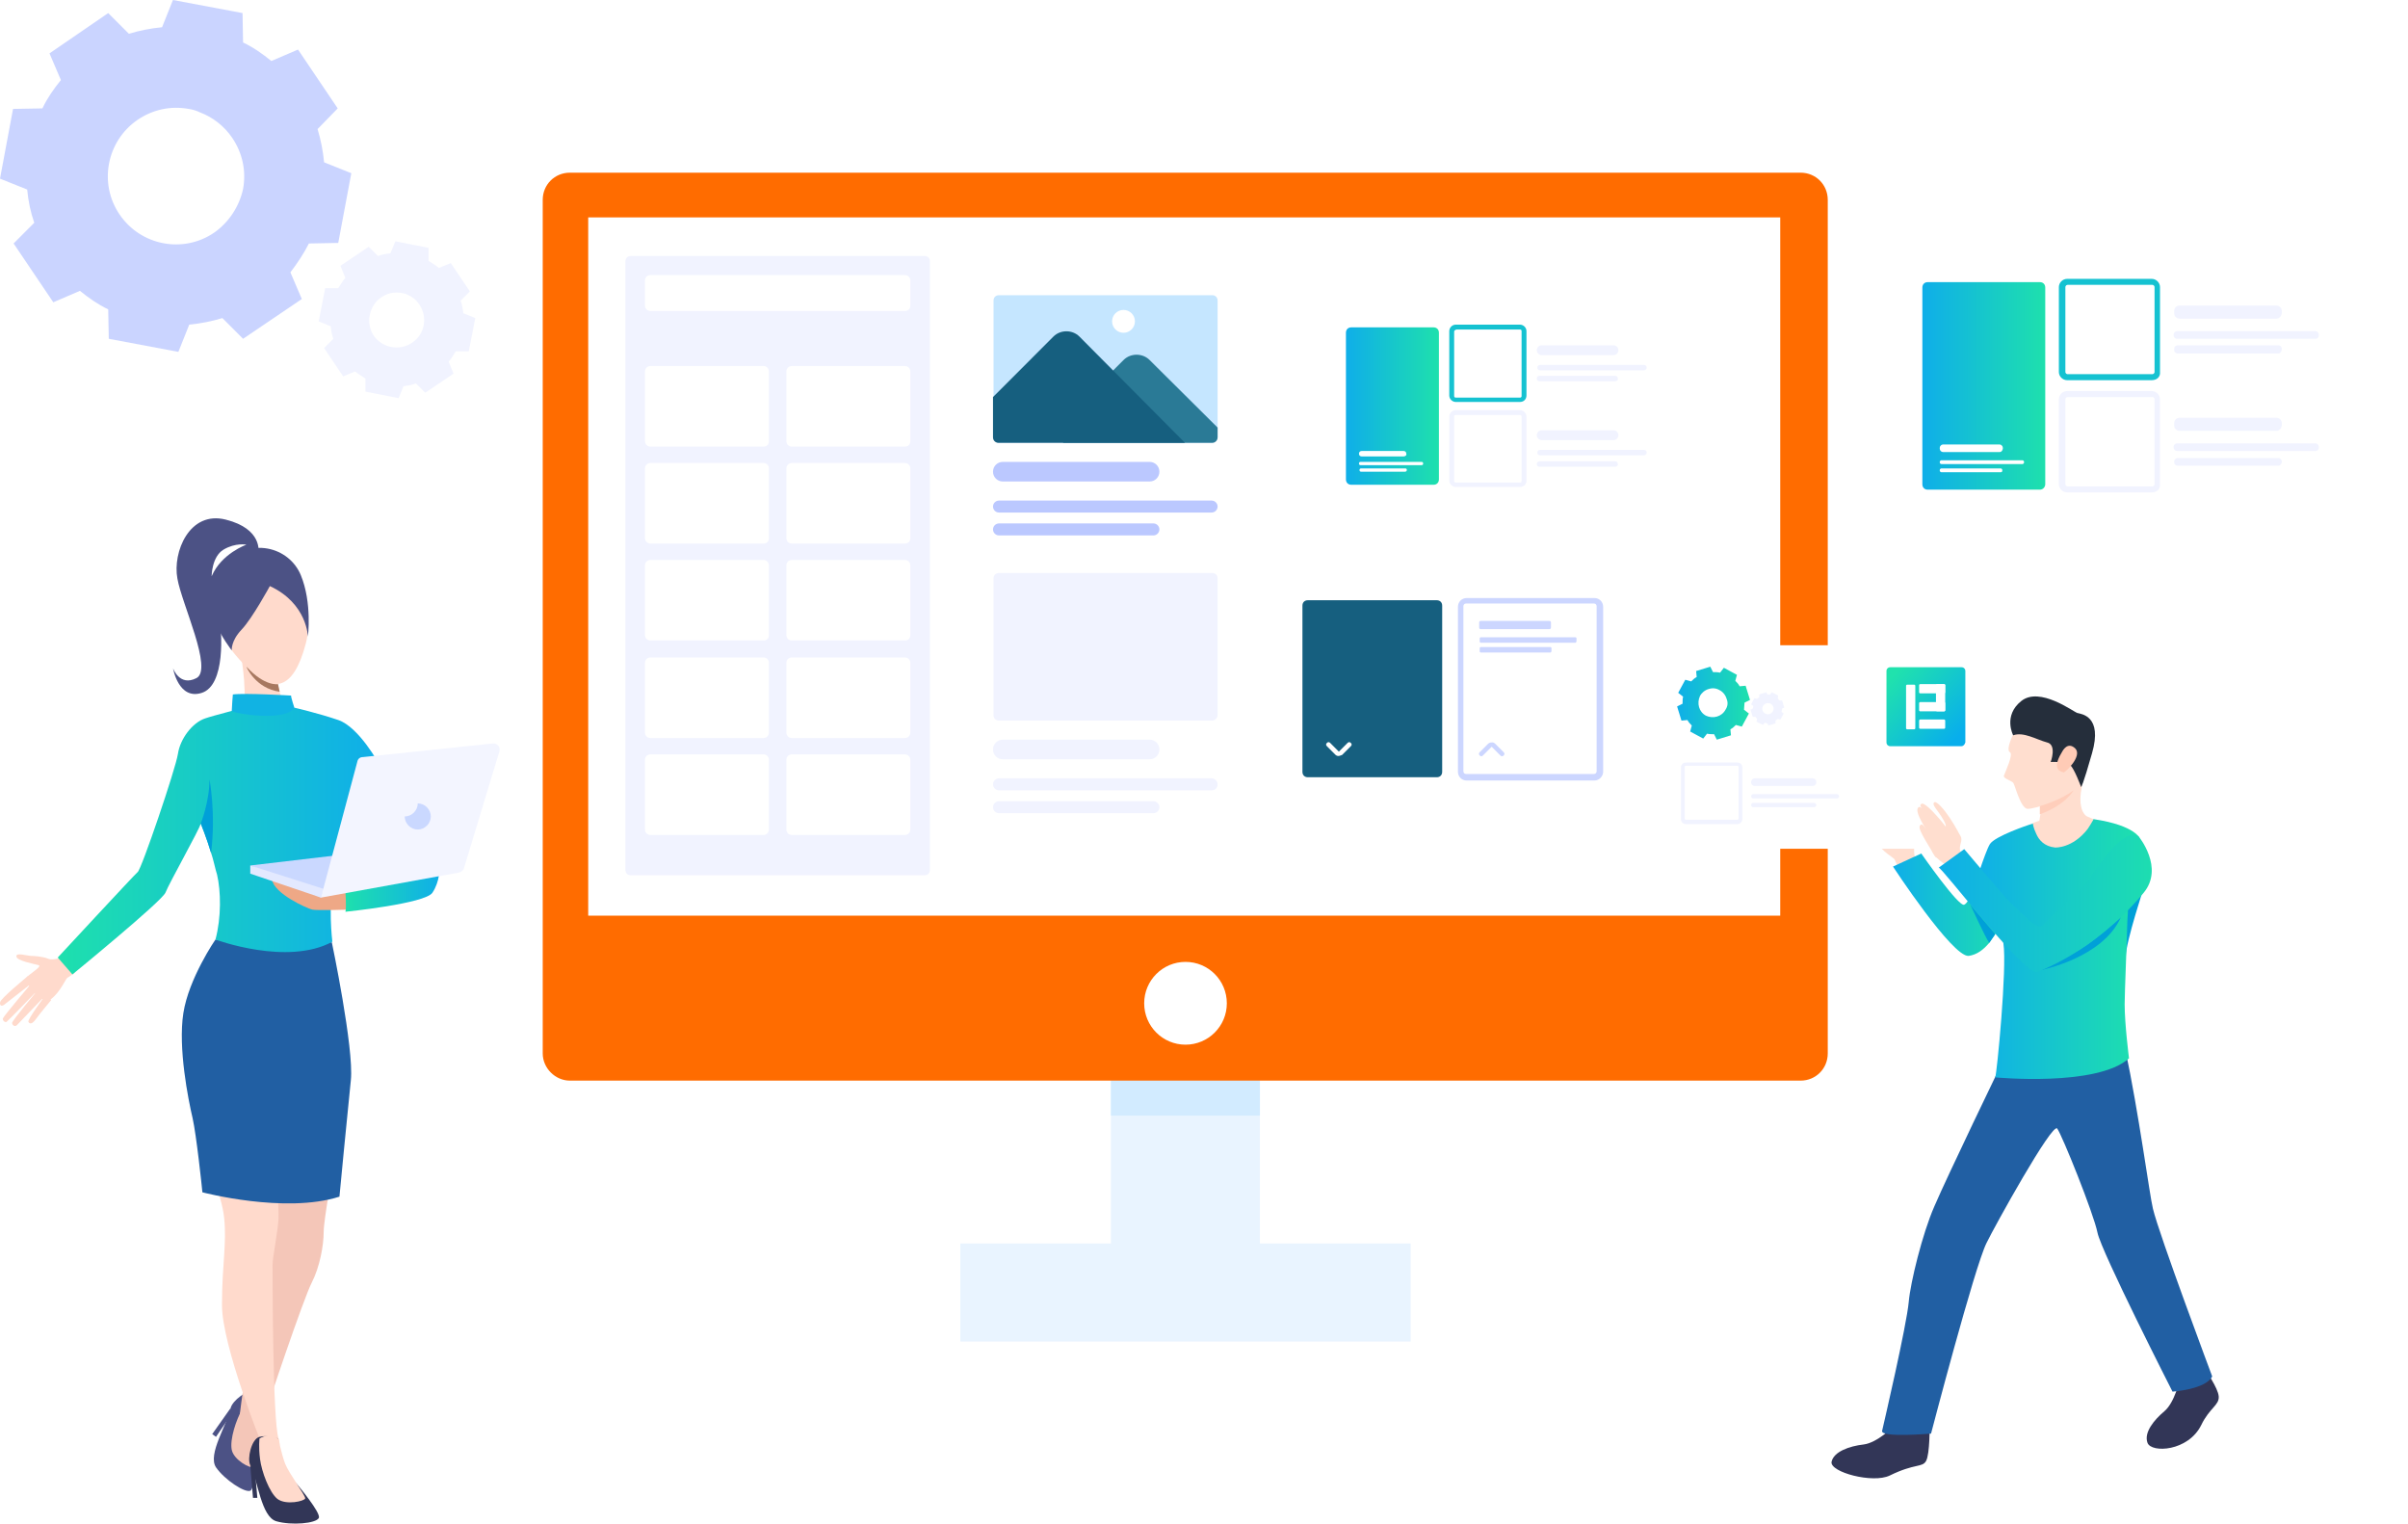 <?xml version="1.0"?>
<svg width="901" height="570" xmlns="http://www.w3.org/2000/svg" xmlns:svg="http://www.w3.org/2000/svg">
 <style type="text/css">.animation-cercel {
    -webkit-animation: rottion 30.75s infinite linear;
    -moz-animation: rottion 30.75s infinite linear;
    -o-animation: rottion 30.75s infinite linear;
    animation: rottion 30.75s infinite linear;
    -webkit-transform-origin: 66px 66px;
    -ms-transform-origin: 66px 66px;
    transform-origin: 66px 66px;
}

@-webkit-keyframes rottion {
    from {-webkit-transform: rotate(0deg);}
    to   {-webkit-transform: rotate(3490deg);}
}


.animation-cercel-2 {
    -webkit-animation: rotation 20.75s infinite linear;
    -moz-animation: rotation 20.75s infinite linear;
    -o-animation: rotation 20.75s infinite linear;
    animation: rotation 20.75s infinite linear;
    -webkit-transform-origin: 148.1px 120.1px;
    -ms-transform-origin: 148.1px 120.1px;
    transform-origin: 148.1px 120.1px;
}

@-webkit-keyframes rotation {
    from {-webkit-transform: rotate(3490deg);}
    to   {-webkit-transform: rotate(0deg);}
}


/* @-webkit-keyframes rotation {
    from {-webkit-transform: rotate(349deg);}
    to   {-webkit-transform: rotate(0deg);}
}  */

.animation-cercel-3 {
    -webkit-animation: rotation 20.75s infinite linear;
    -moz-animation: rotation 20.75s infinite linear;
    -o-animation: rotation 20.75s infinite linear;
    animation: rotation 20.75s infinite linear;
    -webkit-transform-origin: 640.1px 263px;
    -ms-transform-origin: 640.1px 263px;
     transform-origin: 640.1px 263px;
}

.animation-cercel-4 {
    -webkit-animation: rotation 30.75s infinite linear;
    -moz-animation: rotation 30.75s infinite linear;
    -o-animation: rotation 30.75s infinite linear;
    animation: rotation 30.75s infinite linear;
    -webkit-transform-origin: 662.1px 266px;
    -ms-transform-origin: 662.1px 266px;
    transform-origin: 662.1px 266px;
}


.slow-grow {
  animation-name: stretch;
  animation-duration: 4.5s; 
  animation-timing-function: ease-out; 
  animation-delay: 0;
  animation-direction: alternate;
  animation-iteration-count: infinite;
  animation-fill-mode: none;
  animation-play-state: running;       
  transform-origin: 567.1px 129px;
  
 }

.slow-grow-2 {
  animation-name: stretch;
  animation-duration: 3.5s; 
  animation-timing-function: ease-out;  
  animation-delay: 0;
  animation-direction: alternate;
  animation-iteration-count: infinite;
  animation-fill-mode: none;
  animation-play-state: running;       
  transform-origin: 545px 236px;
  
 }

.slow-grow-3 {
  animation-name: stretch;
  animation-duration: 4.5s; 
  animation-timing-function: ease-out;  
  animation-delay: 0;
  animation-direction: alternate;
  animation-iteration-count: infinite;
  animation-fill-mode: none;
  animation-play-state: running;       
  transform-origin: 417px 162px;
  
 }

.slow-grow-4 {
  animation-name: stretch;
  animation-duration: 4.5s; 
  animation-timing-function: ease-out;  
  animation-delay: 0;
  animation-direction: alternate;
  animation-iteration-count: infinite;
  animation-fill-mode: none;
  animation-play-state: running;       
  transform-origin: 565px 178px;
  
 }

.slow-grow-7 {
  animation-name: stretch;
  animation-duration: 4.5s; 
  animation-timing-function: ease-out;  
  animation-delay: 0;
  animation-direction: alternate;
  animation-iteration-count: infinite;
  animation-fill-mode: none;
  animation-play-state: running;       
  transform-origin: 392px 256px;
  
 } 

.slow-grow-8 {
  animation-name: stretch;
  animation-duration: 4.5s; 
  animation-timing-function: ease-out;  
  animation-delay: 0;
  animation-direction: alternate;
  animation-iteration-count: infinite;
  animation-fill-mode: none;
  animation-play-state: running;       
  transform-origin: 772px 185px;
  
 } 

.slow-grow-9 {
  animation-name: stretch;
  animation-duration: 4.5s; 
  animation-timing-function: ease-out;  
  animation-delay: 0;
  animation-direction: alternate;
  animation-iteration-count: infinite;
  animation-fill-mode: none;
  animation-play-state: running;       
  transform-origin: 391px 261px;
  
 } 



@keyframes stretch {
  0% {
    transform: scale(1);
  }

  100% {
    transform: scale(1.1);

  }
}</style>
 <defs>
  <filter color-interpolation-filters="sRGB" filterUnits="userSpaceOnUse" height="137.18" id="filter0_d" width="211.3" x="689.17" y="75.15">
   <feFlood flood-opacity="0" result="BackgroundImageFix"/>
   <feColorMatrix in="SourceAlpha" type="matrix" values="0 0 0 0 0 0 0 0 0 0 0 0 0 0 0 0 0 0 127 0"/>
   <feOffset/>
   <feGaussianBlur stdDeviation="7.5"/>
   <feColorMatrix type="matrix" values="0 0 0 0 0.463 0 0 0 0 0.431 0 0 0 0 0.833 0 0 0 0.15 0"/>
   <feBlend in2="BackgroundImageFix"/>
   <feBlend in="SourceGraphic" in2="effect1_dropShadow"/>
  </filter>
  <filter color-interpolation-filters="sRGB" filterUnits="userSpaceOnUse" height="115.14" id="filter1_d" width="174.24" x="472.81" y="94.18">
   <feFlood flood-opacity="0" result="BackgroundImageFix"/>
   <feColorMatrix in="SourceAlpha" type="matrix" values="0 0 0 0 0 0 0 0 0 0 0 0 0 0 0 0 0 0 127 0"/>
   <feOffset/>
   <feGaussianBlur stdDeviation="7.5"/>
   <feColorMatrix type="matrix" values="0 0 0 0 0.463 0 0 0 0 0.431 0 0 0 0 0.833 0 0 0 0.15 0"/>
   <feBlend in2="BackgroundImageFix"/>
   <feBlend in="SourceGraphic" in2="effect1_dropShadow"/>
  </filter>
  <filter color-interpolation-filters="sRGB" filterUnits="userSpaceOnUse" height="106.13" id="filter2_d" width="155.21" x="605.03" y="226.4">
   <feFlood flood-opacity="0" result="BackgroundImageFix"/>
   <feColorMatrix in="SourceAlpha" type="matrix" values="0 0 0 0 0 0 0 0 0 0 0 0 0 0 0 0 0 0 127 0"/>
   <feOffset/>
   <feGaussianBlur stdDeviation="7.5"/>
   <feColorMatrix type="matrix" values="0 0 0 0 0.463 0 0 0 0 0.431 0 0 0 0 0.833 0 0 0 0.15 0"/>
   <feBlend in2="BackgroundImageFix"/>
   <feBlend in="SourceGraphic" in2="effect1_dropShadow"/>
  </filter>
  <linearGradient id="paint1_linear" x1="1" x2="0" y1="0.5" y2="0.5">
   <stop stop-color="#0FAEE9"/>
   <stop offset="1" stop-color="#1EE0AD"/>
  </linearGradient>
  <linearGradient id="paint2_linear" x1="1" x2="0" y1="0.49" y2="0.49">
   <stop stop-color="#0FAEE9"/>
   <stop offset="1" stop-color="#1EE0AD"/>
  </linearGradient>
  <linearGradient id="paint3_linear" x1="0" x2="1" y1="0.5" y2="0.5">
   <stop stop-color="#0FAEE9"/>
   <stop offset="1" stop-color="#1EE0AD"/>
  </linearGradient>
  <linearGradient id="paint4_linear" x1="0" x2="1" y1="0.5" y2="0.5">
   <stop stop-color="#0FAEE9"/>
   <stop offset="1" stop-color="#1EE0AD"/>
  </linearGradient>
  <linearGradient id="paint5_linear" x1="0" x2="1" y1="0.5" y2="0.5">
   <stop stop-color="#0FAEE9"/>
   <stop offset="1" stop-color="#1EE0AD"/>
  </linearGradient>
  <linearGradient id="paint6_linear" x1="0" x2="1" y1="0.5" y2="0.5">
   <stop stop-color="#0FAEE9"/>
   <stop offset="1" stop-color="#1EE0AD"/>
  </linearGradient>
  <linearGradient id="paint7_linear" x1="-0.01" x2="1" y1="0.5" y2="0.5">
   <stop stop-color="#0FAEE9"/>
   <stop offset="1" stop-color="#1EE0AD"/>
  </linearGradient>
  <linearGradient id="paint8_linear" x1="0.9" x2="0.08" y1="0.89" y2="0.1">
   <stop offset="0" stop-color="#08AEEC"/>
   <stop offset="1" stop-color="#20E2AD"/>
  </linearGradient>
  <linearGradient id="paint9_linear" x1="0" x2="1" y1="0.5" y2="0.5">
   <stop stop-color="#0FAEE9"/>
   <stop offset="1" stop-color="#1EE0AD"/>
  </linearGradient>
 </defs>
 <g class="layer">
  <title>Layer 1</title>
  <path d="m415.67,492.09l55.75,0l0,-169.33l-55.75,0l0,169.33z" fill="#E9F4FF" id="svg_1"/>
  <path d="m415.67,417.37l55.75,0l0,-13.25l-55.75,0l0,13.25z" fill="#D2EBFF" id="svg_2"/>
  <path d="m213.25,404.28l460.47,0c5.69,0 10.17,-4.48 10.17,-10.19l0,-319.31c0,-5.7 -4.48,-10.18 -10.17,-10.18l-460.47,0c-5.7,0 -10.18,4.48 -10.18,10.18l0,319.31c0,5.51 4.68,10.19 10.18,10.19z" fill="#ff6c00" id="svg_3"/>
  <path d="m220.09,342.56l446.02,0l0,-261.23l-446.02,0l0,261.23z" fill="white" id="svg_4"/>
  <path d="m428.12,375.35c0,8.55 6.91,15.48 15.46,15.48c8.55,0 15.46,-6.93 15.46,-15.48c0,-8.56 -6.91,-15.49 -15.46,-15.49c-8.55,0 -15.46,6.93 -15.46,15.49z" fill="white" id="svg_5"/>
  <path d="m527.82,465.21l-168.48,0l0,36.68l168.48,0l0,-36.68z" fill="#E9F4FF" id="svg_6"/>
  <path class="animation-cercel-2" d="m170.51,131.43l4.89,0l2.44,-12.43l-4.48,-1.83c-0.2,-1.63 -0.4,-3.06 -1.01,-4.69l3.46,-3.46l-7.13,-10.6l-4.47,1.83c-1.22,-1.01 -2.45,-1.83 -3.87,-2.64l0,-4.89l-12.41,-2.45l-1.83,4.48c-1.63,0.21 -3.06,0.41 -4.68,1.02l-3.46,-3.46l-10.58,7.13l1.83,4.48c-1.02,1.23 -1.83,2.65 -2.65,3.88l-4.88,0l-2.44,12.42l4.48,1.84c0.2,1.63 0.4,3.05 1.01,4.69l-3.46,3.46l7.13,10.6l4.47,-1.84c1.22,1.02 2.65,1.84 3.87,2.65l0,4.89l12.41,2.45l1.83,-4.49c1.63,-0.2 3.05,-0.4 4.68,-1.01l3.46,3.46l10.58,-7.13l-1.83,-4.49c1.02,-1.22 1.83,-2.44 2.64,-3.87zm-32.14,-13.65c0.61,-2.65 2.03,-5.09 4.27,-6.52c2.85,-2.04 6.31,-2.24 9.36,-1.22c2.03,0.81 3.66,2.03 4.88,3.87c3.26,4.68 2.04,11.2 -2.64,14.26c-4.68,3.26 -11.2,2.04 -14.45,-2.65c-1.42,-2.24 -2.04,-5.09 -1.42,-7.74z" fill="#F1F3FF" id="svg_7"/>
  <path class="animation-cercel" d="m115.58,91.09l10.98,-0.21l4.89,-26.08l-10.18,-4.08c-0.41,-4.28 -1.22,-8.35 -2.44,-12.43l7.53,-7.74l-14.85,-22.01l-9.98,4.28c-3.25,-2.65 -6.71,-5.09 -10.58,-6.93l-0.2,-11l-26.04,-4.89l-4.07,10.19c-4.28,0.41 -8.35,1.22 -12.42,2.44l-7.73,-7.74l-21.97,15.08l4.27,9.98c-2.65,3.26 -5.09,6.73 -6.92,10.6l-10.99,0.2l-4.88,26.09l10.17,4.07c0.41,4.28 1.22,8.36 2.65,12.43l-7.73,7.75l14.85,22l9.97,-4.28c3.26,2.65 6.72,5.1 10.58,6.93l0.21,11.01l26.04,4.89l4.07,-10.19c4.27,-0.41 8.34,-1.23 12.41,-2.45l7.73,7.75l21.98,-14.88l-4.27,-9.98c2.64,-3.47 5.08,-7.14 6.92,-10.8zm-35.41,-4.08c-11.6,7.95 -27.47,4.89 -35.4,-6.72c-7.94,-11.62 -4.89,-27.51 6.71,-35.46c5.7,-3.87 12.41,-5.3 19.13,-4.08c1.42,0.21 2.85,0.62 4.07,1.23c4.88,1.83 9.15,5.09 12.2,9.57c3.87,5.71 5.3,12.43 4.07,19.16c-1.42,6.52 -5.29,12.43 -10.78,16.3z" fill="#CAD4FF" id="svg_8"/>
  <path d="m716.65,321.75c0,0 -1.02,-4.27 0,-6.11c1.22,-1.83 1.83,-4.69 2.03,-5.7c0.21,-1.23 2.44,-5.1 0.82,-5.1c-1.63,0 -3.87,6.11 -4.48,7.34c-0.81,1.22 -2.64,-4.08 -3.87,-4.69c-1.22,-0.61 -10.58,4.28 -8.75,7.74c1.84,3.47 6.31,5.71 6.52,6.32c0.2,0.61 1.22,2.65 1.22,2.65l6.51,-2.45z" fill="#FFDECF" id="svg_9"/>
  <path d="m24.46,357.62c0,0 -4.48,2.04 -6.51,1.02c-2.04,-0.82 -5.3,-1.02 -6.31,-1.02c-1.43,0 -5.7,-1.43 -5.5,0.2c0,1.63 6.92,2.86 8.35,3.26c1.42,0.61 -4.28,3.67 -4.68,4.89c-0.61,1.43 5.69,10.4 9.36,7.75c3.46,-2.65 5.49,-7.75 6.1,-7.95c0.81,-0.41 2.65,-1.83 2.65,-1.83l-3.46,-6.32z" fill="#FFDACC" id="svg_10"/>
  <path d="m10.42,365.16c0,0 -10.38,8.56 -10.38,9.78c-0.2,1.22 0.41,1.63 1.42,1.02c1.02,-0.82 10.18,-7.95 10.18,-7.95c0,0 -10.38,12.23 -10.58,13.04c-0.21,0.61 0.81,1.63 1.42,1.22c0.61,-0.4 11.6,-11.81 11.6,-11.81c0,0 -9.56,11.41 -9.56,12.22c0,0.82 1.01,1.63 1.83,0.82c0.81,-0.82 10.37,-10.8 10.37,-10.8c0,0 -6.51,8.76 -6.1,9.57c0.2,0.41 1.02,1.43 2.65,-0.81c1.62,-2.24 5.9,-7.34 5.9,-7.34l-8.75,-8.96z" fill="#FFDACC" id="svg_11"/>
  <path d="m95.27,542.85c0,0 0.4,14.06 -1.63,14.87c-2.04,0.82 -9.56,-4.07 -12.82,-8.76c-3.26,-4.89 4.27,-16.1 5.49,-22.21c0.61,-2.65 6.31,-7.34 9.16,-5.91c2.85,1.42 4.88,4.69 4.88,4.69c0,0 -7.12,4.89 -5.08,17.32z" fill="#4C5285" id="svg_12"/>
  <path d="m100.56,525.53c0,0 -2.44,4.68 -3.66,8.55c-1.22,3.67 -1.43,14.06 -2.24,14.68c-0.82,0.81 -7.12,-2.45 -7.94,-6.32c-0.81,-3.87 1.63,-11.41 4.07,-15.49c2.44,-4.07 4.89,-6.11 4.89,-6.11c0,0 4.27,0.81 4.88,4.69z" fill="#F4C6B8" id="svg_13"/>
  <path d="m86.31,526.75l-6.91,9.78l1.42,1.02l5.29,-7.75l0.2,-3.05z" fill="#4C5285" id="svg_14"/>
  <path d="m124.97,435.46c0,0 -3.86,20.58 -3.86,25.47c0,4.89 -1.43,13.04 -4.48,18.95c-3.05,5.91 -16.89,46.87 -18.11,51.55c-1.22,4.69 -2.24,9.18 -2.24,9.18c0,0 -6.91,-3.06 -6.91,-7.54c0,-4.49 5.9,-41.57 6.91,-48.91c1.02,-7.34 9.77,-44.83 9.77,-44.83l18.92,-3.87z" fill="#F4C6B8" id="svg_15"/>
  <path d="m103,434.24c0,0 1.42,17.11 1.22,21.6c-0.2,4.48 -2.24,14.67 -2.24,17.32c0,2.65 0,58.48 2.24,65c2.24,6.72 -6.31,2.04 -6.31,2.04c0,0 -14.85,-36.68 -14.85,-51.96c0,-15.29 1.83,-22.83 0.81,-32.61c-1.01,-9.78 -7.53,-22.62 -7.53,-22.62l26.66,1.23z" fill="#FFDACC" id="svg_16"/>
  <path d="m105.44,209.27c0,0 13.63,13.86 8.95,31.59c-4.68,17.73 -12.21,17.93 -20.55,10.19c-8.34,-7.75 -13.22,-15.69 -14.24,-24.66c-1.02,-8.76 13.22,-29.55 25.84,-17.12z" fill="#FFDACC" id="svg_17"/>
  <path d="m108.08,268.77c0,0 -2.03,-4.68 -3.45,-9.98c-0.21,-1.02 -0.41,-1.84 -0.61,-2.85c-0.62,-3.26 -1.02,-6.52 -0.21,-8.77c2.24,-6.52 -13.63,-2.03 -13.63,-2.03c0,0 3.05,17.11 0,22.82c-3.26,5.91 17.9,0.81 17.9,0.81z" fill="#FFDACC" id="svg_18"/>
  <path d="m80.61,351.5c0,0 -9.97,14.47 -12,27.51c-2.04,13.05 1.83,32.4 3.46,39.33c1.42,6.32 3.46,25.47 3.66,27.72c0,0 30.93,8.15 51.28,1.63c0,0 3.05,-32 4.27,-43.61c1.22,-11.82 -7.12,-51.56 -7.12,-51.56l-43.55,-1.02z" fill="#215FA3" id="svg_19"/>
  <path d="m21.61,358.23l5.49,6.32c0,0 33.17,-27.11 34.8,-30.57c1.42,-3.67 12.82,-23.84 13.22,-25.88c0,0 2.24,5.5 3.87,11.01c0.81,2.24 1.63,6.31 2.24,8.15c1.42,6.11 1.63,15.89 -0.61,24.24c0,0 26.86,9.99 43.74,0.82c0,0 -1.83,-14.67 0.82,-24.05c2.64,-9.37 16.68,-42.38 16.68,-42.38c0,0 -7.52,-13.86 -15.26,-16.51c-7.73,-2.64 -16.68,-4.68 -16.68,-4.68l-18.31,0c0,0 -12.01,3.05 -14.86,4.07c-4.88,1.63 -9.36,7.75 -10.17,13.25c-0.82,5.5 -13.64,43.2 -15.06,44.22c-1.22,1.02 -29.91,31.99 -29.91,31.99z" fill="url(#paint1_linear)" id="svg_20"/>
  <path d="m130.67,340.3c0,0 -12,0.4 -13.84,0c-1.83,-0.41 -14.24,-5.91 -15.05,-11.21c-0.82,-5.3 28.69,4.69 28.69,4.69l0,6.52l0.2,0z" fill="#EEA886" id="svg_21"/>
  <path d="m111.14,555.28c0,0 9.15,10.8 8.14,12.63c-1.02,2.04 -10.18,2.85 -15.87,1.22c-5.7,-1.63 -6.92,-15.28 -9.77,-20.99c-1.22,-2.44 0.41,-9.78 3.46,-10.59c3.05,-0.82 6.92,0.61 6.92,0.61c0,0 -2.45,8.76 7.12,17.12z" fill="#323657" id="svg_22"/>
  <path d="m104.22,538.36c0,0 1.02,5.3 2.44,9.17c1.43,3.67 7.73,12.03 7.53,13.05c-0.2,1.01 -7.12,2.64 -10.38,0.2c-3.05,-2.45 -5.9,-10.19 -6.51,-14.88c-0.61,-4.68 -0.2,-7.74 -0.2,-7.74c0,0 4.07,-2.65 7.12,0.2z" fill="#FFDACC" id="svg_23"/>
  <path d="m93.64,548.14l1.02,12.23l1.62,0l-0.81,-9.58l-1.83,-2.65z" fill="#323657" id="svg_24"/>
  <path d="m93.64,323.79l48.43,-5.7l-21.98,17.72l-26.45,-12.02z" fill="#CAD8FF" id="svg_25"/>
  <path d="m129.25,333.57c0,0 0.41,6.12 0,7.54c0,0 29.91,-3.05 32.55,-7.13c2.85,-4.28 2.65,-9.17 2.65,-9.17l-35.2,8.76z" fill="url(#paint2_linear)" id="svg_26"/>
  <path d="m100.97,219.26c0,0 -6.52,12.02 -10.58,16.3c-4.07,4.28 -3.67,7.74 -3.67,7.74c0,0 -15.87,-19.56 -4.47,-31.38c11.39,-11.82 26.04,-7.13 30.31,3.26c4.28,10.39 2.65,23.03 2.65,23.03c0,0 -0.2,-12.43 -14.24,-18.95z" fill="#4C5285" id="svg_27"/>
  <path d="m96.69,206.62c0,0 1.63,-8.76 -12.21,-12.22c-13.63,-3.47 -19.94,12.22 -18.11,22.01c1.63,9.57 13.43,34.03 7.13,37.28c-6.31,3.26 -8.75,-3.66 -8.75,-3.66c0,0 2.03,12.02 10.78,9.17c8.75,-2.86 7.73,-22.42 6.31,-30.16c-1.43,-7.75 14.85,-22.42 14.85,-22.42z" fill="#4C5285" id="svg_28"/>
  <path d="m110.12,264.7c0,0 -1.22,-3.67 -1.22,-4.48c0,0 -17.3,-1.02 -21.77,-0.41c0,0 -0.41,4.89 -0.41,6.11c0.41,1.02 20.35,4.28 23.4,-1.22z" fill="#11B3E3" id="svg_29"/>
  <path d="m120.09,335.81l-26.45,-8.96l0,-3.06l27.47,8.76l-1.02,3.26z" fill="#E3E9FF" id="svg_30"/>
  <path d="m120.09,335.81l13.63,-50.94c0.21,-1.02 1.02,-1.63 2.04,-1.63l48.63,-5.09c1.63,-0.21 3.05,1.42 2.44,3.05l-13.23,43.61c-0.2,0.82 -1.01,1.43 -1.83,1.63l-51.68,9.37z" fill="#F3F5FF" id="svg_31"/>
  <path d="m92.21,249.42c0,0.2 3.46,8.15 12.42,9.37c-0.21,-1.02 -0.41,-1.84 -0.61,-2.85c0,0 -4.89,1.01 -11.81,-6.52z" fill="#A77860" id="svg_32"/>
  <path d="m75.12,308.1c0,0 2.24,5.5 3.87,11.01c1.83,-15.29 -0.61,-27.51 -0.61,-27.51c0,8.35 -3.26,16.5 -3.26,16.5z" fill="#00A0D8" id="svg_33"/>
  <path d="m92.21,203.77c0,0 -9.36,3.26 -13.02,11.82c0,0 0,-7.34 4.48,-9.99c4.47,-2.64 8.54,-1.83 8.54,-1.83z" fill="white" id="svg_34"/>
  <path d="m151.43,305.45c0,2.65 2.24,4.89 4.88,4.89c2.65,0 4.88,-2.24 4.88,-4.89c0,-2.65 -2.23,-4.89 -4.88,-4.89c0,2.65 -2.24,4.89 -4.88,4.89z" fill="#CAD8FF" id="svg_35"/>
  <path d="m345.91,327.46l-109.88,0c-1.22,0 -2.03,-0.82 -2.03,-2.04l0,-227.61c0,-1.22 0.81,-2.04 2.03,-2.04l109.88,0c1.22,0 2.04,0.82 2.04,2.04l0,227.61c0,1.22 -0.82,2.04 -2.04,2.04z" fill="#F1F3FF" id="svg_36"/>
  <path d="m338.58,116.35l-95.22,0c-1.22,0 -2.04,-1.02 -2.04,-2.03l0,-9.38c0,-1.22 1.02,-2.03 2.04,-2.03l95.22,0c1.23,0 2.04,1.01 2.04,2.03l0,9.38c0,1.22 -0.81,2.03 -2.04,2.03z" fill="white" id="svg_37"/>
  <path d="m285.68,167.09l-42.32,0c-1.22,0 -2.04,-1.02 -2.04,-2.03l0,-26.09c0,-1.22 1.02,-2.04 2.04,-2.04l42.32,0c1.22,0 2.03,1.02 2.03,2.04l0,26.09c0,1.22 -0.81,2.03 -2.03,2.03z" fill="white" id="svg_38"/>
  <path d="m338.59,167.09l-42.33,0c-1.22,0 -2.03,-1.02 -2.03,-2.03l0,-26.09c0,-1.22 1.02,-2.04 2.03,-2.04l42.33,0c1.22,0 2.03,1.02 2.03,2.04l0,26.09c0,1.22 -0.81,2.03 -2.03,2.03z" fill="white" id="svg_39"/>
  <path d="m285.68,203.36l-42.32,0c-1.22,0 -2.04,-1.02 -2.04,-2.03l0,-26.09c0,-1.22 1.02,-2.03 2.04,-2.03l42.32,0c1.22,0 2.03,1.01 2.03,2.03l0,26.09c0,1.22 -0.81,2.03 -2.03,2.03z" fill="white" id="svg_40"/>
  <path d="m338.59,203.36l-42.33,0c-1.22,0 -2.03,-1.02 -2.03,-2.03l0,-26.09c0,-1.22 1.02,-2.03 2.03,-2.03l42.33,0c1.22,0 2.03,1.01 2.03,2.03l0,26.09c0,1.22 -0.81,2.03 -2.03,2.03z" fill="white" id="svg_41"/>
  <path d="m285.68,239.63l-42.32,0c-1.22,0 -2.04,-1.01 -2.04,-2.03l0,-26.09c0,-1.22 1.02,-2.03 2.04,-2.03l42.32,0c1.22,0 2.03,1.02 2.03,2.03l0,26.09c0,1.22 -0.81,2.03 -2.03,2.03z" fill="white" id="svg_42"/>
  <path d="m338.59,239.63l-42.33,0c-1.22,0 -2.03,-1.01 -2.03,-2.03l0,-26.09c0,-1.22 1.02,-2.03 2.03,-2.03l42.33,0c1.22,0 2.03,1.02 2.03,2.03l0,26.09c0,1.22 -0.81,2.03 -2.03,2.03z" fill="white" id="svg_43"/>
  <path d="m285.68,276.11l-42.32,0c-1.22,0 -2.04,-1.02 -2.04,-2.04l0,-26.08c0,-1.22 1.02,-2.04 2.04,-2.04l42.32,0c1.22,0 2.03,1.02 2.03,2.04l0,26.08c0,1.02 -0.81,2.04 -2.03,2.04z" fill="white" id="svg_44"/>
  <path d="m338.59,276.11l-42.33,0c-1.22,0 -2.03,-1.02 -2.03,-2.04l0,-26.08c0,-1.22 1.02,-2.04 2.03,-2.04l42.33,0c1.22,0 2.03,1.02 2.03,2.04l0,26.08c0,1.02 -0.81,2.04 -2.03,2.04z" fill="white" id="svg_45"/>
  <path d="m285.68,312.38l-42.32,0c-1.22,0 -2.04,-1.02 -2.04,-2.04l0,-26.08c0,-1.22 1.02,-2.04 2.04,-2.04l42.32,0c1.22,0 2.03,1.02 2.03,2.04l0,26.08c0,1.02 -0.81,2.04 -2.03,2.04z" fill="white" id="svg_46"/>
  <path d="m338.59,312.38l-42.33,0c-1.22,0 -2.03,-1.02 -2.03,-2.04l0,-26.08c0,-1.22 1.02,-2.04 2.03,-2.04l42.33,0c1.22,0 2.03,1.02 2.03,2.04l0,26.08c0,1.02 -0.81,2.04 -2.03,2.04z" fill="white" id="svg_47"/>
  <g filter="url(#filter0_d)" id="svg_48"/>
  <g class="slow-grow-8" id="svg_49">
   <path d="m880.47,90.15l-171.3,0c-2.76,0 -5,2.24 -5,5l0,97.18c0,2.76 2.24,5 5,5l171.3,0c2.77,0 5,-2.24 5,-5l0,-97.18c0,-2.76 -2.23,-5 -5,-5z" fill="white" id="svg_50"/>
   <path d="m805.16,142.23l-31.75,0c-1.62,0 -3.05,-1.42 -3.05,-3.05l0,-31.79c0,-1.63 1.43,-3.06 3.05,-3.06l31.75,0c1.62,0 3.05,1.43 3.05,3.06l0,31.79c0.2,1.83 -1.22,3.05 -3.05,3.05zm-31.54,-35.66c-0.41,0 -0.82,0.41 -0.82,0.82l0,31.79c0,0.4 0.41,0.81 0.82,0.81l31.74,0c0.41,0 0.81,-0.41 0.81,-0.81l0,-31.79c0,-0.41 -0.4,-0.82 -0.81,-0.82l-31.74,0l0,0z" fill="#15C2D1" id="svg_51"/>
   <path d="m851.75,119.21l-36.22,0c-1.01,0 -2.03,-0.82 -2.03,-2.04l0,-0.82c0,-1.02 0.81,-2.04 2.03,-2.04l36.22,0c1.02,0 2.04,0.82 2.04,2.04l0,0.82c-0.2,1.22 -1.02,2.04 -2.04,2.04z" fill="#F1F3FF" id="svg_52"/>
   <path d="m866.4,126.75l-51.88,0c-0.62,0 -1.23,-0.62 -1.23,-1.23l0,-0.41c0,-0.61 0.61,-1.22 1.23,-1.22l51.88,0c0.61,0 1.22,0.61 1.22,1.22l0,0.41c0,0.61 -0.4,1.23 -1.22,1.23z" fill="#F1F3FF" id="svg_53"/>
   <path d="m852.57,132.25l-37.85,0c-0.61,0 -1.22,-0.61 -1.22,-1.22l0,-0.62c0,-0.61 0.61,-1.22 1.22,-1.22l37.85,0c0.61,0 1.22,0.61 1.22,1.22l0,0.41c-0.2,0.82 -0.61,1.43 -1.22,1.43z" fill="#F1F3FF" id="svg_54"/>
   <path d="m805.16,184.21l-31.75,0c-1.62,0 -3.05,-1.43 -3.05,-3.06l0,-31.79c0,-1.63 1.43,-3.05 3.05,-3.05l31.75,0c1.62,0 3.05,1.42 3.05,3.05l0,31.79c0.2,1.84 -1.22,3.06 -3.05,3.06zm-31.54,-35.66c-0.41,0 -0.82,0.41 -0.82,0.81l0,31.79c0,0.41 0.41,0.82 0.82,0.82l31.74,0c0.41,0 0.81,-0.41 0.81,-0.82l0,-31.79c0,-0.4 -0.4,-0.81 -0.81,-0.81l-31.74,0l0,0z" fill="#F1F3FF" id="svg_55"/>
   <path d="m763.24,183.19l-41.92,0c-1.22,0 -2.03,-0.81 -2.03,-2.04l0,-73.56c0,-1.22 0.81,-2.04 2.03,-2.04l41.92,0c1.22,0 2.03,0.82 2.03,2.04l0,73.56c0,1.02 -0.81,2.04 -2.03,2.04z" fill="url(#paint3_linear)" id="svg_56"/>
   <path d="m851.75,161.18l-36.22,0c-1.01,0 -2.03,-0.81 -2.03,-2.03l0,-0.82c0,-1.02 0.81,-2.04 2.03,-2.04l36.22,0c1.02,0 2.04,0.82 2.04,2.04l0,0.82c-0.2,1.22 -1.02,2.03 -2.04,2.03z" fill="#F1F3FF" id="svg_57"/>
   <path d="m866.4,168.72l-51.88,0c-0.62,0 -1.23,-0.61 -1.23,-1.22l0,-0.41c0,-0.61 0.61,-1.22 1.23,-1.22l51.88,0c0.61,0 1.22,0.61 1.22,1.22l0,0.41c0,0.61 -0.4,1.22 -1.22,1.22z" fill="#F1F3FF" id="svg_58"/>
   <path d="m852.57,174.22l-37.85,0c-0.61,0 -1.22,-0.61 -1.22,-1.22l0,-0.41c0,-0.61 0.61,-1.22 1.22,-1.22l37.85,0c0.61,0 1.22,0.61 1.22,1.22l0,0.41c-0.2,0.61 -0.61,1.22 -1.22,1.22z" fill="#F1F3FF" id="svg_59"/>
   <path d="m748.18,169.13l-21.16,0c-0.61,0 -1.22,-0.61 -1.22,-1.22l0,-0.41c0,-0.61 0.61,-1.22 1.22,-1.22l21.16,0c0.61,0 1.22,0.61 1.22,1.22l0,0.41c-0.2,0.81 -0.61,1.22 -1.22,1.22z" fill="white" id="svg_60"/>
   <path d="m756.73,173.61l-30.32,0c-0.41,0 -0.61,-0.4 -0.61,-0.61l0,-0.2c0,-0.41 0.41,-0.61 0.61,-0.61l30.32,0c0.4,0 0.61,0.4 0.61,0.61l0,0.2c0,0.21 -0.21,0.61 -0.61,0.61z" fill="white" id="svg_61"/>
   <path d="m748.59,176.67l-22.18,0c-0.41,0 -0.61,-0.41 -0.61,-0.61l0,-0.21c0,-0.4 0.41,-0.61 0.61,-0.61l22.18,0c0.41,0 0.61,0.41 0.61,0.61l0,0.21c0,0.41 -0.2,0.61 -0.61,0.61z" fill="white" id="svg_62"/>
  </g>
  <g filter="url(#filter1_d)" id="svg_63"/>
  <g class="slow-grow" id="svg_64">
   <path d="m627.05,109.18l-134.24,0c-2.76,0 -5,2.24 -5,5l0,75.14c0,2.77 2.24,5 5,5l134.24,0c2.76,0 5,-2.23 5,-5l0,-75.14c0,-2.76 -2.24,-5 -5,-5z" fill="white" id="svg_65"/>
   <path d="m568.72,150.38l-24.01,0c-1.22,0 -2.44,-1.02 -2.44,-2.44l0,-24.05c0,-1.22 1.01,-2.44 2.44,-2.44l24.01,0c1.22,0 2.44,1.02 2.44,2.44l0,24.05c0,1.42 -1.02,2.44 -2.44,2.44zm-24.01,-26.9c-0.41,0 -0.61,0.21 -0.61,0.62l0,24.04c0,0.41 0.2,0.61 0.61,0.61l24.01,0c0.41,0 0.61,-0.2 0.61,-0.61l0,-24.25c0,-0.41 -0.2,-0.61 -0.61,-0.61l-24.01,0l0,0.2z" fill="#15C2D1" id="svg_66"/>
   <path d="m603.72,132.86l-26.86,0c-1.02,0 -1.84,-0.82 -1.84,-1.83c0,-1.02 0.82,-1.84 1.84,-1.84l26.86,0c1.01,0 1.83,0.82 1.83,1.84c0,1.01 -0.82,1.83 -1.83,1.83z" fill="#F1F3FF" id="svg_67"/>
   <path d="m615.11,138.56l-38.86,0c-0.61,0 -1.02,-0.4 -1.02,-1.02c0,-0.61 0.41,-1.01 1.02,-1.01l38.86,0c0.61,0 1.02,0.4 1.02,1.01c0,0.62 -0.61,1.02 -1.02,1.02z" fill="#F1F3FF" id="svg_68"/>
   <path d="m604.33,142.64l-28.29,0c-0.61,0 -1.02,-0.41 -1.02,-1.02c0,-0.61 0.41,-1.02 1.02,-1.02l28.29,0c0.61,0 1.01,0.41 1.01,1.02c0.21,0.61 -0.4,1.02 -1.01,1.02z" fill="#F1F3FF" id="svg_69"/>
   <path d="m568.72,182.17l-24.01,0c-1.22,0 -2.44,-1.02 -2.44,-2.44l0,-23.85c0,-1.22 1.01,-2.44 2.44,-2.44l24.01,0c1.22,0 2.44,1.02 2.44,2.44l0,24.05c0,1.22 -1.02,2.24 -2.44,2.24zm-24.01,-26.9c-0.41,0 -0.61,0.21 -0.61,0.61l0,24.05c0,0.41 0.2,0.61 0.61,0.61l24.01,0c0.41,0 0.61,-0.2 0.61,-0.61l0,-24.05c0,-0.4 -0.2,-0.61 -0.61,-0.61l-24.01,0z" fill="#F1F3FF" id="svg_70"/>
   <path d="m536.37,181.36l-30.73,0c-1.22,0 -2.03,-0.82 -2.03,-2.04l0,-54.82c0,-1.22 0.81,-2.03 2.03,-2.03l30.73,0c1.22,0 2.03,0.81 2.03,2.03l0,54.82c0,1.22 -0.81,2.04 -2.03,2.04z" fill="url(#paint4_linear)" id="svg_71"/>
   <path d="m603.72,164.65l-26.86,0c-1.02,0 -1.84,-0.82 -1.84,-1.84c0,-1.02 0.82,-1.83 1.84,-1.83l26.86,0c1.01,0 1.83,0.81 1.83,1.83c0,1.02 -0.82,1.84 -1.83,1.84z" fill="#F1F3FF" id="svg_72"/>
   <path d="m615.11,170.35l-38.86,0c-0.61,0 -1.02,-0.41 -1.02,-1.02c0,-0.61 0.41,-1.02 1.02,-1.02l38.86,0c0.61,0 1.02,0.41 1.02,1.02c0,0.61 -0.61,1.02 -1.02,1.02z" fill="#F1F3FF" id="svg_73"/>
   <path d="m604.33,174.63l-28.29,0c-0.61,0 -1.02,-0.41 -1.02,-1.02c0,-0.61 0.41,-1.02 1.02,-1.02l28.29,0c0.61,0 1.01,0.41 1.01,1.02c0.21,0.41 -0.4,1.02 -1.01,1.02z" fill="#F1F3FF" id="svg_74"/>
   <path d="m525.17,170.76l-15.66,0c-0.61,0 -1.02,-0.41 -1.02,-1.02c0,-0.61 0.41,-1.02 1.02,-1.02l15.66,0c0.62,0 1.02,0.41 1.02,1.02c0.21,0.61 -0.4,1.02 -1.02,1.02z" fill="white" id="svg_75"/>
   <path d="m531.89,174.02l-22.79,0c-0.41,0 -0.61,-0.2 -0.61,-0.61c0,-0.41 0.2,-0.61 0.61,-0.61l22.79,0c0.41,0 0.61,0.2 0.61,0.61c0,0.41 -0.2,0.61 -0.61,0.61z" fill="white" id="svg_76"/>
   <path d="m525.78,176.47l-16.48,0c-0.4,0 -0.61,-0.21 -0.61,-0.62c0,-0.4 0.21,-0.61 0.61,-0.61l16.48,0c0.41,0 0.62,0.21 0.62,0.61c0,0.41 -0.41,0.62 -0.62,0.62z" fill="white" id="svg_77"/>
  </g>
  <path d="m708.5,533.68c0,0 -6.1,6.11 -11.19,6.72c-5.29,0.61 -11.19,2.65 -12,6.52c-0.61,3.87 15.46,8.15 21.77,5.1c9.56,-4.69 12.21,-2.86 13.63,-5.51c1.43,-2.85 1.22,-12.63 1.43,-13.44c0.2,-1.23 -13.64,0.61 -13.64,0.61z" fill="#323657" id="svg_78"/>
  <path d="m815.53,516.36c0,0 -1.83,8.35 -5.69,11.61c-3.87,3.26 -7.74,7.95 -6.31,11.82c1.42,3.87 15.26,3.26 20.14,-6.72c3.06,-6.32 6.72,-7.34 6.51,-10.6c-0.2,-3.26 -5.08,-9.98 -5.49,-10.8c-0.2,-1.22 -9.16,4.69 -9.16,4.69z" fill="#323657" id="svg_79"/>
  <path d="m749.4,396.95c0,0 -20.95,43.4 -25.64,54.4c-4.47,10.19 -8.95,28.53 -9.56,35.66c-0.81,8.97 -9.36,45.65 -9.97,48.3c-0.61,2.65 18.31,1.02 18.31,1.02c0,0 16.28,-62.36 20.76,-71.32c2.85,-5.91 24.62,-45.24 26.45,-42.8c1.83,2.45 13.63,31.79 15.06,38.92c1.42,7.14 28.08,59.5 28.08,59.5c0,0 12.41,-0.81 14.85,-5.7c0,0 -19.94,-53.18 -22.18,-62.76c-1.22,-4.89 -5.29,-35.87 -10.37,-59.71c-2.65,-12.22 -45.79,4.49 -45.79,4.49z" fill="#215FA3" id="svg_80"/>
  <path d="m802.51,330.92c0,0 -7.12,21.6 -7.12,26.9c0.21,4.89 -4.07,-25.47 7.12,-26.9z" fill="#00A0D8" id="svg_81"/>
  <path d="m751.44,338.87c0,0 -0.82,3.06 -2.65,6.52c-0.61,1.23 -1.42,2.65 -2.24,4.08c-0.2,0.2 -0.2,0.41 -0.4,0.61c-0.61,0.81 -1.22,1.83 -1.83,2.65c-2.24,2.65 -4.68,4.48 -7.74,4.89c-6.1,0.41 -28.28,-33.42 -28.28,-33.42l10.58,-4.89c0,0 14.04,20.17 16.08,19.15c2.24,-1.02 4.47,-9.37 4.47,-9.37c2.65,-1.43 6.51,2.45 9.16,5.71c0.2,0.2 0.41,0.4 0.41,0.61c1.42,2.03 2.44,3.46 2.44,3.46z" fill="url(#paint5_linear)" id="svg_82"/>
  <path d="m796.61,395.93c-12.01,10.8 -50.06,7.13 -50.06,7.13c0.61,-1.22 4.48,-41.16 3.06,-50.13c-1.43,-8.96 -0.61,-16.71 -1.84,-16.91c-1.22,-0.41 -9.36,-3.26 -9.36,-3.26c0,0 4.28,-13.86 6.11,-16.91c1.83,-3.06 14.85,-7.34 14.85,-7.34c0,0 10.18,-3.67 20.96,-2.45c17.91,2.04 20.15,7.34 20.15,7.34l-4.28,26.69c0,0 0,0 0,0.21c0,0.61 0,2.04 -0.2,4.07c-0.21,8.56 -1.02,27.11 -1.02,31.38c0,7.34 1.63,20.18 1.63,20.18z" fill="url(#paint6_linear)" id="svg_83"/>
  <path d="m783.38,306.47c-0.81,1.43 -1.42,2.45 -2.24,3.67c-5.69,7.34 -12.2,6.93 -12.2,6.93c-4.07,-0.41 -6.11,-2.86 -7.12,-5.3c-1.02,-2.04 -1.23,-3.87 -1.23,-3.87l2.45,-0.82c0.2,-0.61 0.2,-1.42 0.4,-2.44c0,-0.61 0,-1.02 0,-1.63c0,-0.41 0,-1.02 0,-1.43c0,-0.2 0,-0.41 0,-0.61c0,-2.04 -0.2,-3.67 -0.2,-3.67c0,0 17.09,-9.17 15.67,-2.65c-0.61,3.06 -0.61,5.3 -0.21,7.14c0.41,2.03 1.43,3.26 2.24,3.66c1.43,0.61 2.44,1.02 2.44,1.02z" fill="#FFDECF" id="svg_84"/>
  <path d="m746.55,349.47c-0.2,0.2 -0.2,0.41 -0.4,0.61c-0.61,0.81 -1.22,1.83 -1.83,2.65c-1.43,-1.84 -6.92,-14.06 -7.12,-14.27l9.35,11.01z" fill="#00A0D8" id="svg_85"/>
  <path d="m793.56,343.15c0,0 -9.77,8.76 -14.86,11.82c-5.29,3.26 -14.04,7.54 -15.06,7.95c0,0 23.2,-4.49 29.92,-19.77z" fill="#00A0D8" id="svg_86"/>
  <path d="m753.88,273.46c0,0 -3.66,6.93 -1.83,7.95c1.42,0.81 -1.83,7.54 -2.24,8.76c-0.41,1.02 2.65,1.83 3.46,2.65c0.61,0.61 2.64,9.37 5.29,9.78c2.65,0.2 14.45,-3.87 17.7,-7.13c3.26,-3.26 5.9,-18.34 3.66,-24.86c-2.23,-6.52 -19.53,-9.17 -26.04,2.85z" fill="#FFDECF" id="svg_87"/>
  <path d="m753.27,275.09c0,0 -3.87,-7.34 3.05,-12.84c6.92,-5.5 19.53,4.08 20.96,4.49c1.42,0.4 9.56,1.01 5.49,15.08c-3.46,12.22 -4.07,12.63 -4.07,12.63c0,0 -2.64,-7.13 -4.07,-8.15c-2.24,-1.63 -7.32,-1.22 -7.32,-1.22c0,0 2.44,-6.52 -1.43,-7.34c-3.86,-1.02 -8.75,-4.07 -12.61,-2.65z" fill="#252E3B" id="svg_88"/>
  <path d="m771.38,281.61c0.41,-0.81 2.24,-4.28 5.09,-1.63c2.85,2.85 -3.67,8.97 -4.28,8.97c-0.61,-0.21 -4.88,-0.61 -0.81,-7.34z" fill="#FFCBB6" id="svg_89"/>
  <path d="m775.85,295.67c0,0 -2.85,5.5 -12.61,8.97c0,-0.61 0,-1.02 0,-1.63c0,-0.41 0,-1.02 0,-1.43c0,0 7.53,-2.04 12.61,-5.91z" fill="#FFCEBB" id="svg_90"/>
  <g filter="url(#filter2_d)" id="svg_91">
   <path d="m740.24,241.4l-115.21,0c-2.76,0 -5,2.24 -5,5l0,66.13c0,2.76 2.24,5 5,5l115.21,0c2.76,0 5,-2.24 5,-5l0,-66.13c0,-2.76 -2.24,-5 -5,-5z" fill="white" id="svg_92"/>
  </g>
  <path d="m650.11,308.31l-19.33,0c-1.02,0 -1.83,-0.82 -1.83,-1.84l0,-19.36c0,-1.01 0.81,-1.83 1.83,-1.83l19.33,0c1.02,0 1.83,0.82 1.83,1.83l0,19.36c0,0.82 -0.81,1.84 -1.83,1.84zm-19.33,-21.81c-0.2,0 -0.41,0.21 -0.41,0.41l0,19.36c0,0.2 0.21,0.41 0.41,0.41l19.33,0c0.2,0 0.41,-0.21 0.41,-0.41l0,-19.36c0,-0.2 -0.21,-0.41 -0.41,-0.41l-19.33,0z" fill="#F1F3FF" id="svg_93"/>
  <path d="m678.19,294.04l-21.57,0c-0.81,0 -1.42,-0.61 -1.42,-1.42c0,-0.82 0.61,-1.43 1.42,-1.43l21.57,0c0.81,0 1.43,0.61 1.43,1.43c0,0.81 -0.62,1.42 -1.43,1.42z" fill="#F1F3FF" id="svg_94"/>
  <path d="m687.35,298.73l-31.34,0c-0.41,0 -0.81,-0.41 -0.81,-0.82c0,-0.4 0.4,-0.81 0.81,-0.81l31.34,0c0.4,0 0.81,0.41 0.81,0.81c0,0.41 -0.41,0.82 -0.81,0.82z" fill="#F1F3FF" id="svg_95"/>
  <path d="m678.8,301.99l-22.79,0c-0.41,0 -0.81,-0.41 -0.81,-0.82c0,-0.4 0.4,-0.81 0.81,-0.81l22.79,0c0.41,0 0.82,0.41 0.82,0.81c0,0.41 -0.41,0.82 -0.82,0.82z" fill="#F1F3FF" id="svg_96"/>
  <path class="animation-cercel-4" d="m666.8,265.11l0.81,-0.41l-0.81,-2.65l-1.02,0c-0.2,-0.2 -0.41,-0.61 -0.61,-0.82l0.2,-1.01l-2.44,-1.23l-0.61,0.82c-0.41,0 -0.61,0 -1.02,0l-0.41,-0.82l-2.64,0.82l0,1.02c-0.2,0.2 -0.61,0.4 -0.81,0.61l-1.02,-0.21l-1.22,2.25l0.81,0.61c0,0.41 0,0.61 -0.2,1.02l-0.82,0.4l0.82,2.65l1.02,0c0.2,0.21 0.4,0.61 0.61,0.82l-0.21,1.02l2.44,1.22l0.61,-0.82c0.41,0 0.61,0.21 1.02,0.21l0.41,0.81l2.64,-0.81l0,-1.02c0.21,-0.21 0.62,-0.41 0.82,-0.61l1.01,0.2l1.23,-2.24l-0.82,-0.61c0.21,-0.61 0.21,-0.82 0.21,-1.22zm-7.33,0.61c-0.2,-0.61 0,-1.22 0.2,-1.63c0.41,-0.61 1.02,-1.02 1.63,-1.02c0.41,0 0.82,0 1.22,0.2c1.02,0.61 1.43,1.84 0.82,2.86c-0.61,1.01 -1.84,1.42 -2.85,0.81c-0.41,-0.2 -0.82,-0.61 -1.02,-1.22z" fill="#F1F3FF" id="svg_97"/>
  <path class="animation-cercel-3" d="m652.75,262.87l2.04,-1.02l-1.63,-5.3l-2.24,0.2c-0.4,-0.81 -1.01,-1.43 -1.62,-2.04l0.61,-2.24l-4.89,-2.65l-1.42,1.84c-0.82,-0.21 -1.83,-0.21 -2.65,-0.21l-1.01,-2.03l-5.3,1.63l0.21,2.24c-0.82,0.4 -1.43,1.02 -2.04,1.63l-2.23,-0.61l-2.65,4.89l1.83,1.42c-0.2,0.82 -0.2,1.84 -0.2,2.65l-2.04,1.02l1.63,5.3l2.24,-0.21c0.41,0.82 1.02,1.43 1.63,2.04l-0.61,2.25l4.88,2.64l1.43,-1.83c0.81,0.2 1.83,0.2 2.64,0.2l1.02,2.04l5.29,-1.63l-0.21,-2.24c0.82,-0.41 1.43,-1.02 2.04,-1.63l2.24,0.61l2.64,-4.89l-1.83,-1.43c0,-0.81 0.2,-1.83 0.2,-2.64zm-7.12,2.64c-1.42,2.65 -4.68,3.47 -7.32,2.24c-2.65,-1.42 -3.46,-4.68 -2.24,-7.33c0.61,-1.22 1.83,-2.24 3.26,-2.65c0.2,0 0.61,-0.2 0.81,-0.2c1.02,-0.21 2.24,0 3.25,0.61c1.23,0.61 2.24,1.83 2.65,3.26c0.61,1.43 0.41,2.85 -0.41,4.07z" fill="url(#paint7_linear)" id="svg_98"/>
  <path d="m733.94,279.17l-26.65,0c-0.82,0 -1.43,-0.61 -1.43,-1.43l0,-26.69c0,-0.82 0.61,-1.43 1.43,-1.43l26.65,0c0.81,0 1.43,0.61 1.43,1.43l0,26.69c-0.21,0.82 -0.82,1.43 -1.43,1.43z" fill="url(#paint8_linear)" id="svg_99"/>
  <path d="m716.24,272.85l-2.65,0c-0.2,0 -0.4,-0.2 -0.4,-0.41l0,-15.89c0,-0.2 0.2,-0.41 0.4,-0.41l2.65,0c0.2,0 0.41,0.21 0.41,0.41l0,15.89c0,0.21 -0.21,0.41 -0.41,0.41z" fill="white" id="svg_100"/>
  <path d="m727.84,256.34l0,2.65c0,0.21 -0.21,0.41 -0.41,0.41l-8.95,0c-0.21,0 -0.41,-0.2 -0.41,-0.41l0,-2.65c0,-0.2 0.2,-0.4 0.41,-0.4l8.95,0c0.2,0 0.41,0.2 0.41,0.4z" fill="white" id="svg_101"/>
  <path d="m727.84,263.07l0,2.65c0,0.2 -0.21,0.41 -0.41,0.41l-8.95,0c-0.21,0 -0.41,-0.21 -0.41,-0.41l0,-2.65c0,-0.2 0.2,-0.41 0.41,-0.41l8.95,0c0.2,0 0.41,0.21 0.41,0.41z" fill="white" id="svg_102"/>
  <path d="m727.84,269.59l0,2.65c0,0.2 -0.21,0.41 -0.41,0.41l-8.95,0c-0.21,0 -0.41,-0.21 -0.41,-0.41l0,-2.65c0,-0.21 0.2,-0.41 0.41,-0.41l8.95,0c0.2,0 0.41,0.2 0.41,0.41z" fill="white" id="svg_103"/>
  <path d="m724.79,255.94l2.64,0c0.2,0 0.41,0.2 0.41,0.4l0,9.38c0,0.2 -0.21,0.41 -0.41,0.41l-2.64,0c-0.21,0 -0.41,-0.21 -0.41,-0.41l0,-9.38c0,-0.2 0.2,-0.4 0.41,-0.4z" fill="white" id="svg_104"/>
  <g class="slow-grow-2" id="svg_105">
   <path d="m537.59,290.78l-48.23,0c-1.22,0 -2.03,-0.81 -2.03,-2.04l0,-62.15c0,-1.22 0.81,-2.03 2.03,-2.03l48.23,0c1.22,0 2.03,0.81 2.03,2.03l0,62.15c0,1.23 -0.81,2.04 -2.03,2.04z" fill="#165F7F" id="svg_106"/>
   <path d="m500.76,282.83c-0.41,0 -0.82,-0.2 -1.02,-0.4l-3.25,-3.26c-0.41,-0.41 -0.41,-0.82 0,-1.23c0.4,-0.4 0.81,-0.4 1.22,0l3.25,3.26l3.26,-3.26c0.4,-0.4 0.81,-0.4 1.22,0c0.41,0.41 0.41,0.82 0,1.23l-3.26,3.26c-0.61,0.2 -1.01,0.4 -1.42,0.4z" fill="white" id="svg_107"/>
  </g>
  <g class="slow-grow-4" id="svg_108">
   <path d="m596.59,292l-47.81,0c-1.83,0 -3.26,-1.42 -3.26,-3.26l0,-61.74c0,-1.83 1.43,-3.26 3.26,-3.26l47.81,0c1.84,0 3.26,1.43 3.26,3.26l0,61.74c0,1.63 -1.42,3.26 -3.26,3.26zm-48.02,-66.22c-0.61,0 -1.01,0.41 -1.01,1.02l0,61.74c0,0.61 0.4,1.02 1.01,1.02l47.82,0c0.61,0 1.02,-0.41 1.02,-1.02l0,-61.74c0,-0.61 -0.41,-1.02 -1.02,-1.02l-47.82,0z" fill="#CCD6FF" id="svg_109"/>
   <path d="m579.71,235.36l-25.64,0c-0.41,0 -0.61,-0.21 -0.61,-0.62l0,-1.83c0,-0.41 0.2,-0.61 0.61,-0.61l25.64,0c0.4,0 0.61,0.2 0.61,0.61l0,1.83c0,0.41 -0.21,0.62 -0.61,0.62z" fill="#CCD6FF" id="svg_110"/>
   <path d="m589.47,240.45l-35.4,0c-0.21,0 -0.41,-0.2 -0.41,-0.41l0,-1.22c0,-0.2 0.2,-0.41 0.41,-0.41l35.4,0c0.21,0 0.41,0.21 0.41,0.41l0,1.22c-0.2,0.21 -0.2,0.41 -0.41,0.41z" fill="#CCD6FF" id="svg_111"/>
   <path d="m580.11,244.12l-26.04,0c-0.21,0 -0.41,-0.21 -0.41,-0.41l0,-1.22c0,-0.21 0.2,-0.41 0.41,-0.41l26.04,0c0.21,0 0.41,0.2 0.41,0.41l0,1.22c-0.2,0.2 -0.2,0.41 -0.41,0.41z" fill="#CCD6FF" id="svg_112"/>
   <path d="m558.34,277.74c0.41,0 0.82,0.2 1.02,0.41l3.26,3.26c0.4,0.41 0.4,0.81 0,1.22c-0.41,0.41 -0.82,0.41 -1.23,0l-3.25,-3.26l-3.26,3.26c-0.4,0.41 -0.81,0.41 -1.22,0c-0.4,-0.41 -0.4,-0.81 0,-1.22l3.26,-3.26c0.61,-0.41 1.02,-0.41 1.42,-0.41z" fill="#CCD6FF" id="svg_113"/>
  </g>
  <path d="m430.15,180.13l-54.94,0c-2.03,0 -3.66,-1.63 -3.66,-3.66c0,-2.04 1.63,-3.67 3.66,-3.67l54.94,0c2.04,0 3.66,1.63 3.66,3.67c0,2.03 -1.62,3.66 -3.66,3.66z" fill="#BBC8FF" id="svg_114"/>
  <path d="m453.35,191.75l-79.56,0c-1.22,0 -2.24,-1.02 -2.24,-2.24c0,-1.23 1.02,-2.24 2.24,-2.24l79.56,0c1.22,0 2.24,1.01 2.24,2.24c0,1.22 -1.02,2.24 -2.24,2.24z" fill="#BBC8FF" id="svg_115"/>
  <path d="m431.58,200.31l-57.79,0c-1.22,0 -2.24,-1.02 -2.24,-2.25c0,-1.22 1.02,-2.24 2.24,-2.24l57.79,0c1.22,0 2.23,1.02 2.23,2.24c0,1.23 -1.01,2.25 -2.23,2.25z" fill="#BBC8FF" id="svg_116"/>
  <path class="slow-grow-7" d="m453.55,269.59l-79.76,0c-1.22,0 -2.04,-0.82 -2.04,-2.04l0,-51.14c0,-1.23 0.82,-2.04 2.04,-2.04l79.76,0c1.22,0 2.04,0.81 2.04,2.04l0,51.14c0,1.02 -1.02,2.04 -2.04,2.04z" fill="#F1F3FF" id="svg_117"/>
  <path d="m430.15,284.06l-54.94,0c-2.03,0 -3.66,-1.63 -3.66,-3.67c0,-2.04 1.63,-3.67 3.66,-3.67l54.94,0c2.04,0 3.66,1.63 3.66,3.67c0,2.04 -1.62,3.67 -3.66,3.67z" fill="#F1F3FF" id="svg_118"/>
  <path d="m453.35,295.67l-79.56,0c-1.22,0 -2.24,-1.02 -2.24,-2.24c0,-1.22 1.02,-2.24 2.24,-2.24l79.56,0c1.22,0 2.24,1.02 2.24,2.24c0,1.43 -1.02,2.24 -2.24,2.24z" fill="#F1F3FF" id="svg_119"/>
  <path d="m431.58,304.23l-57.79,0c-1.22,0 -2.24,-1.02 -2.24,-2.24c0,-1.22 1.02,-2.24 2.24,-2.24l57.79,0c1.22,0 2.23,1.02 2.23,2.24c0,1.22 -1.01,2.24 -2.23,2.24z" fill="#F1F3FF" id="svg_120"/>
  <g class="slow-grow-3" id="svg_121">
   <path d="m453.55,165.67l-79.76,0c-1.22,0 -2.04,-0.82 -2.04,-2.04l0,-51.15c0,-1.22 0.82,-2.04 2.04,-2.04l79.76,0c1.22,0 2.04,0.82 2.04,2.04l0,51.15c0,1.02 -1.02,2.04 -2.04,2.04z" fill="#C5E6FF" id="svg_122"/>
   <path d="m455.59,159.96l0,3.67c0,1.02 -0.82,2.04 -2.04,2.04l-55.75,0l0,-8.36l18.52,-18.54l4.07,-4.08c2.64,-2.65 7.12,-2.65 9.76,0l25.44,25.27z" fill="#2A7A96" id="svg_123"/>
   <path d="m443.38,165.67l-69.79,0c-1.02,0 -2.04,-0.82 -2.04,-2.04l0,-15.08l22.59,-22.62c2.64,-2.65 7.12,-2.65 9.76,0l39.48,39.74z" fill="#165F7F" id="svg_124"/>
   <path d="m420.39,124.5c2.36,0 4.27,-1.91 4.27,-4.28c0,-2.36 -1.91,-4.27 -4.27,-4.27c-2.36,0 -4.28,1.91 -4.28,4.27c0,2.37 1.92,4.28 4.28,4.28z" fill="white" id="svg_125"/>
  </g>
  <path d="m734.35,319.51c0,0 -1.02,-0.81 -1.02,-1.83c-0.2,-1.83 1.63,-4.08 -0.41,-5.5c-2.03,-1.63 -9.15,3.26 -9.97,4.68c-0.81,1.43 1.22,4.49 5.91,7.14c4.47,2.85 5.49,-4.49 5.49,-4.49z" fill="#FFDECF" id="svg_126"/>
  <path d="m733.54,312.79c0,0 -1.63,-3.26 -4.07,-6.93c-2.04,-3.06 -4.89,-6.32 -5.7,-5.71c-1.22,0.82 1.42,3.06 3.25,6.32c1.63,2.85 0.82,2.65 0.82,2.65c0,0 0.2,0 -2.24,-2.85c-2.64,-3.06 -5.9,-6.32 -6.71,-5.5c-0.41,0.4 -0.62,0.4 0.2,1.63c-0.61,-0.61 -0.82,-0.61 -1.22,-0.41c-1.63,1.22 1.63,6.32 2.85,8.35c-1.02,-1.63 -1.83,-2.65 -2.45,-1.22c-0.61,1.43 4.28,8.56 5.7,11.21c1.63,2.85 9.57,-7.54 9.57,-7.54z" fill="#FFDECF" id="svg_127"/>
  <path d="m802.11,333.98c7.73,-9.37 -1.84,-20.99 -1.84,-20.99c-5.69,-4.89 -18.11,15.49 -19.53,17.32c-1.63,2.04 -13.43,12.64 -16.68,16.1c-1.63,1.84 -8.75,-5.91 -12.01,-8.97c-2.03,-1.83 -17.09,-19.76 -17.09,-19.76c0,0 -10.38,7.54 -9.57,6.93c0.82,-0.61 30.93,38.92 36.63,39.12c-0.2,0 21.37,-7.13 40.09,-29.75z" fill="url(#paint9_linear)" id="svg_128"/>
 </g>
</svg>